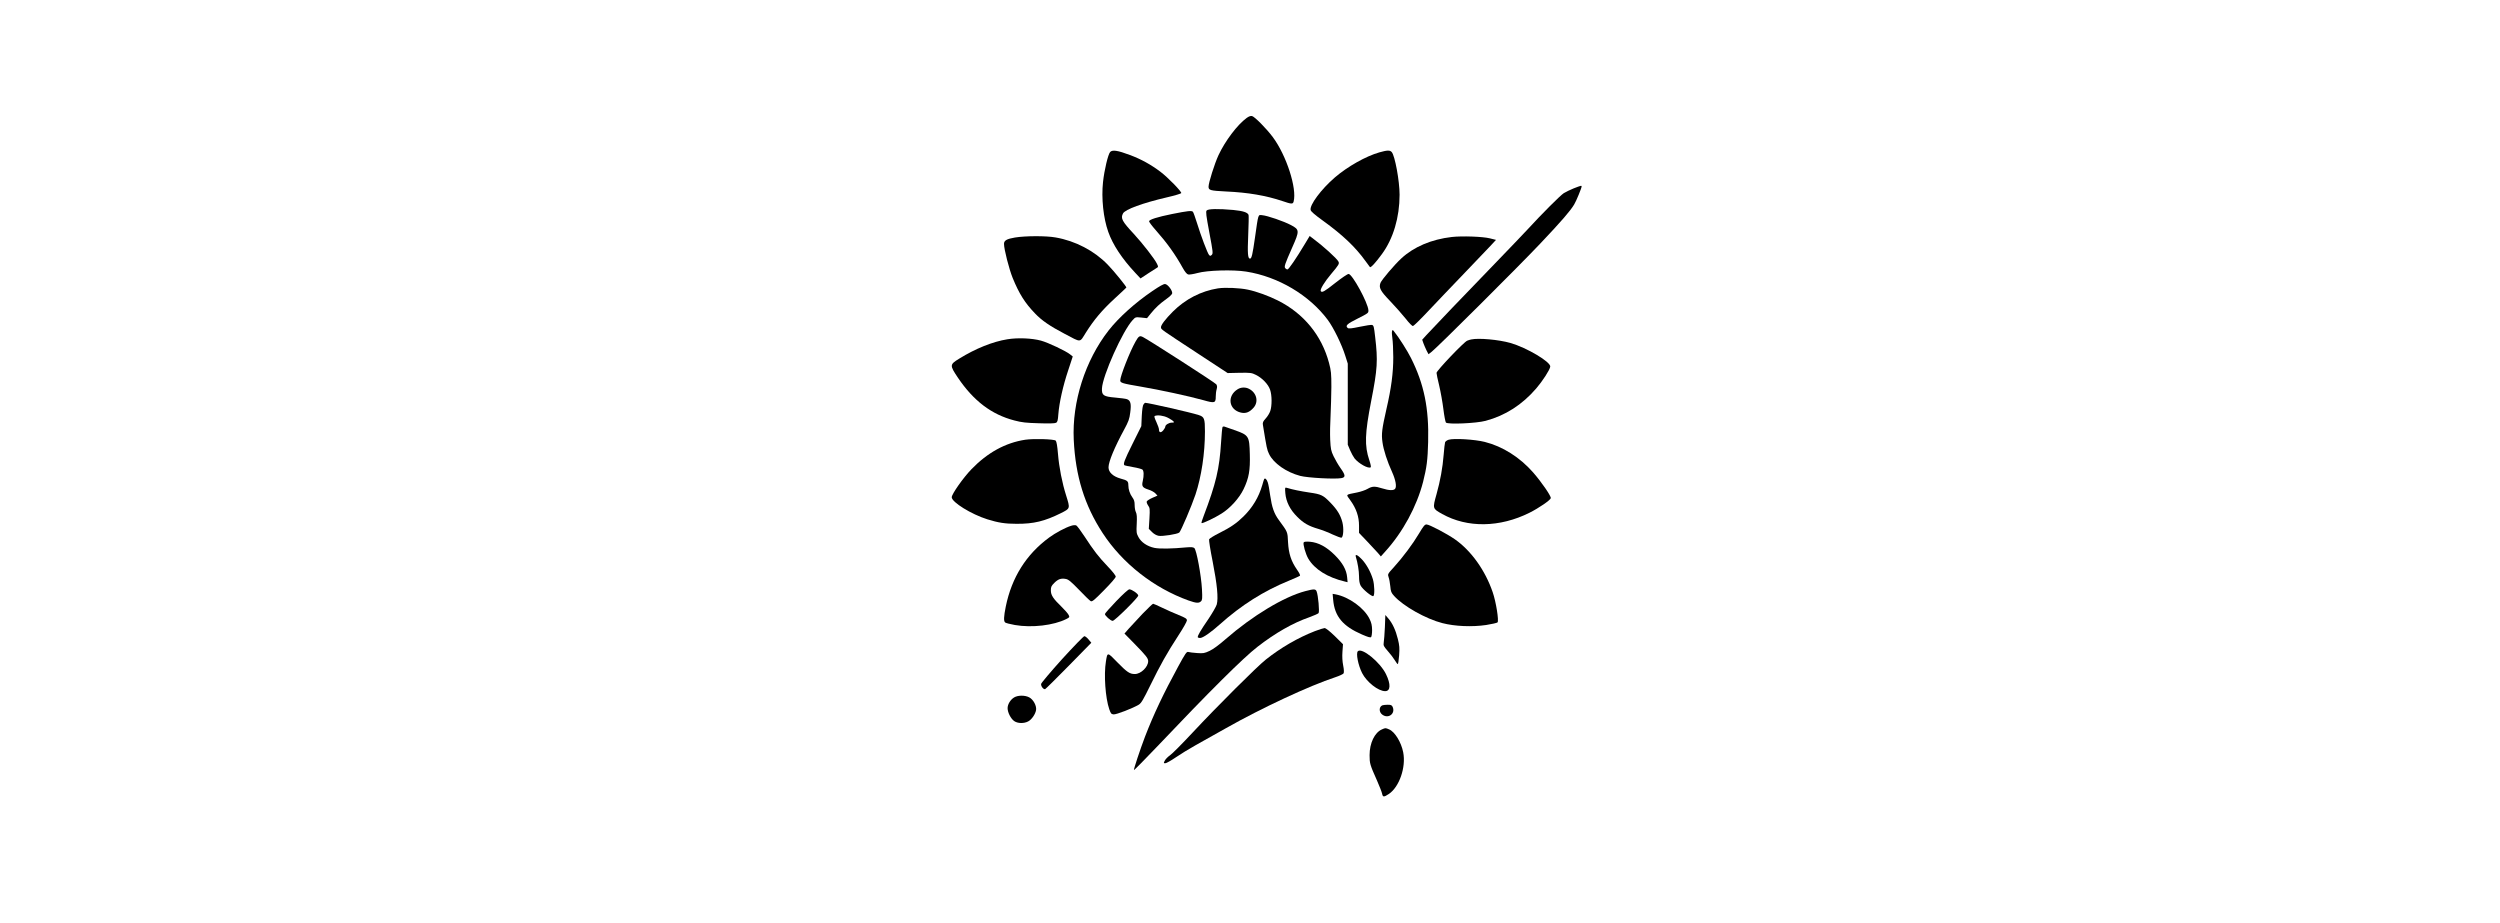 <?xml version="1.0" encoding="UTF-8" standalone="yes"?>
<svg version="1.0" xmlns="http://www.w3.org/2000/svg" width="100%" height="100mm" viewBox="0 0 1024 1024" preserveAspectRatio="xMidYMid meet">
  <g transform="translate(0,1024) scale(0.1,-0.1)" fill="#000000" stroke="none">
    <path d="M5083 8931 c-103 -75 -239 -255 -313 -414 -43 -93 -110 -305 -110
-349 0 -39 18 -44 195 -53 244 -11 442 -45 624 -106 102 -35 117 -36 125 -6
39 145 -80 514 -232 717 -70 94 -200 225 -229 232 -15 4 -35 -3 -60 -21z"/>
    <path d="M3568 8553 c-23 -25 -65 -201 -79 -332 -20 -181 4 -403 58 -554 50
-142 152 -297 300 -455 l58 -62 85 56 c47 30 92 59 100 64 13 7 12 13 -2 42
-26 55 -158 224 -258 333 -130 139 -148 173 -119 227 24 44 218 115 483 177
88 20 161 42 163 48 6 16 -148 174 -230 236 -104 79 -216 141 -340 187 -135
51 -195 60 -219 33z"/>
    <path d="M6555 8549 c-150 -43 -352 -157 -493 -278 -152 -131 -283 -307 -269
-362 4 -17 48 -54 139 -120 217 -157 356 -289 468 -444 23 -33 46 -64 51 -69
9 -10 65 51 132 143 127 172 197 409 197 660 0 153 -52 434 -87 473 -20 23
-49 22 -138 -3z"/>
    <path d="M8713 8150 c-39 -16 -89 -40 -110 -53 -39 -25 -241 -227 -399 -399
-49 -53 -206 -217 -349 -365 -361 -373 -721 -749 -777 -811 l-47 -52 13 -38
c8 -22 24 -58 35 -81 l22 -42 37 29 c73 59 970 952 1206 1202 236 249 331 360
373 430 23 37 83 184 83 200 0 13 -4 12 -87 -20z"/>
    <path d="M4639 7904 c-11 -13 -6 -53 30 -246 40 -212 42 -231 27 -246 -14 -14
-18 -14 -30 -2 -17 18 -90 211 -136 360 -18 58 -37 111 -43 119 -13 16 -56 11
-232 -24 -163 -33 -255 -62 -255 -81 0 -8 33 -52 73 -97 126 -142 217 -269
300 -419 25 -45 46 -70 61 -74 12 -3 58 4 102 16 110 31 397 39 542 16 355
-56 699 -260 905 -536 64 -86 156 -274 195 -400 l27 -85 0 -450 0 -450 26 -62
c14 -33 37 -74 50 -91 47 -57 150 -115 178 -98 6 4 0 34 -15 79 -54 160 -50
294 21 658 70 356 75 447 44 709 -13 115 -16 127 -34 134 -9 3 -70 -6 -136
-20 -96 -20 -124 -23 -135 -13 -29 24 -8 45 111 104 117 59 120 61 119 92 -4
81 -179 403 -220 403 -12 0 -78 -45 -148 -100 -121 -96 -148 -111 -161 -90
-10 17 42 103 115 189 86 102 94 115 81 139 -18 35 -173 175 -283 256 l-36 27
-53 -88 c-95 -159 -180 -283 -193 -283 -8 0 -19 6 -25 14 -14 17 -4 45 78 231
82 184 81 197 -14 247 -81 43 -262 105 -320 110 -47 4 -41 23 -80 -250 -27
-189 -37 -232 -55 -232 -24 0 -29 54 -20 259 5 116 7 217 4 226 -11 28 -60 44
-170 55 -166 15 -279 13 -295 -6z"/>
    <path d="M2511 7604 c-90 -15 -121 -33 -121 -70 0 -60 56 -279 96 -378 72
-176 136 -278 248 -394 75 -79 166 -141 328 -226 190 -100 165 -101 236 12 90
143 179 249 320 379 70 64 128 119 130 122 3 9 -139 185 -207 254 -149 154
-359 264 -579 302 -106 19 -337 18 -451 -1z"/>
    <path d="M7359 7610 c-225 -26 -421 -109 -560 -238 -76 -70 -217 -236 -231
-271 -20 -54 -2 -89 105 -200 56 -58 133 -146 172 -194 42 -54 75 -87 84 -85
9 2 86 77 171 168 85 91 261 274 390 409 129 134 263 274 297 311 l63 68 -68
17 c-79 20 -311 28 -423 15z"/>
    <path d="M4035 7009 c-190 -129 -373 -294 -484 -436 -260 -333 -407 -793 -387
-1213 19 -402 119 -727 321 -1036 219 -336 567 -609 953 -748 86 -30 114 -32
138 -9 15 15 16 32 11 133 -8 153 -61 440 -85 458 -12 10 -35 12 -82 8 -169
-16 -302 -18 -361 -6 -80 17 -146 62 -177 120 -22 41 -24 53 -19 147 4 75 1
109 -9 129 -8 14 -14 50 -14 78 0 40 -6 60 -25 86 -28 38 -45 89 -45 135 0 45
-10 54 -86 74 -85 24 -134 70 -134 125 0 61 66 221 173 418 50 92 59 118 68
190 13 96 4 133 -36 148 -13 5 -72 13 -131 18 -130 11 -150 25 -147 100 6 141
229 639 340 759 32 35 33 35 96 29 l64 -7 43 53 c52 64 97 106 172 160 32 22
60 49 64 60 8 28 -46 102 -78 106 -16 2 -61 -23 -143 -79z"/>
    <path d="M4765 7040 c-188 -30 -361 -119 -500 -257 -86 -86 -136 -153 -133
-177 3 -23 -10 -14 426 -300 l314 -206 131 3 c123 2 136 0 182 -23 70 -34 138
-105 158 -165 21 -61 22 -177 2 -236 -8 -24 -31 -62 -51 -83 -29 -32 -35 -45
-31 -70 43 -263 45 -276 69 -325 49 -102 190 -201 345 -242 84 -22 385 -38
456 -25 50 9 48 32 -9 112 -25 35 -59 95 -77 132 -28 59 -32 80 -37 182 -3 63
-1 183 4 265 4 83 8 227 9 320 0 152 -3 180 -26 267 -81 305 -279 548 -567
693 -101 51 -238 101 -335 121 -89 19 -252 26 -330 14z"/>
    <path d="M6696 6564 c-3 -10 -1 -46 4 -79 5 -33 10 -127 10 -210 0 -174 -22
-342 -76 -575 -50 -222 -57 -276 -44 -367 11 -85 54 -217 107 -332 39 -86 53
-162 33 -186 -17 -20 -66 -19 -142 5 -83 26 -111 25 -163 -5 -23 -14 -76 -32
-116 -40 -135 -28 -126 -16 -73 -91 64 -89 94 -178 94 -278 l0 -80 88 -92 c48
-50 102 -109 121 -130 l33 -39 45 50 c199 218 353 503 424 778 40 159 51 242
56 442 10 373 -45 643 -191 933 -39 78 -132 225 -185 291 -17 23 -19 23 -25 5z"/>
    <path d="M3849 6448 c-62 -109 -169 -381 -169 -430 0 -27 25 -34 225 -68 208
-35 541 -107 698 -151 126 -36 137 -32 137 40 0 25 4 62 10 81 7 25 6 39 -4
55 -11 17 -738 485 -813 524 -37 19 -48 13 -84 -51z"/>
    <path d="M2428 6475 c-163 -26 -354 -103 -535 -215 -107 -66 -107 -73 -14
-212 173 -256 372 -408 626 -474 83 -22 130 -27 271 -31 112 -4 178 -2 191 5
17 9 21 25 26 95 10 129 52 316 109 486 l51 155 -29 23 c-47 38 -243 131 -324
153 -98 27 -258 34 -372 15z"/>
    <path d="M7575 6473 c-11 -2 -31 -8 -45 -14 -36 -14 -340 -333 -340 -357 0
-11 13 -75 30 -143 16 -68 37 -185 46 -259 9 -74 22 -141 28 -149 18 -23 338
-9 441 19 220 59 406 179 562 360 71 83 150 205 155 241 7 52 -259 210 -442
263 -131 37 -353 57 -435 39z"/>
    <path d="M4984 5921 c-122 -74 -101 -229 36 -260 54 -12 95 4 140 55 58 66 34
166 -51 209 -38 20 -88 19 -125 -4z"/>
    <path d="M3939 5753 c-9 -10 -16 -55 -20 -129 l-5 -113 -97 -195 c-92 -185
-108 -228 -89 -240 4 -2 48 -12 96 -20 49 -8 94 -21 102 -27 16 -13 18 -66 4
-127 -14 -58 -3 -74 62 -95 30 -9 65 -28 78 -42 l23 -25 -57 -25 c-31 -14 -59
-32 -62 -40 -3 -8 4 -28 15 -44 20 -28 21 -38 15 -145 l-7 -115 35 -35 c22
-22 49 -37 73 -42 43 -8 208 18 230 36 18 15 137 294 180 422 66 199 105 457
105 700 0 143 -7 162 -69 182 -84 28 -560 136 -595 136 -2 0 -10 -7 -17 -17z
m268 -148 c28 -15 57 -33 63 -40 10 -13 8 -15 -17 -15 -33 0 -73 -25 -73 -45
0 -8 -11 -26 -23 -41 -26 -30 -47 -26 -47 9 0 12 -13 50 -29 84 -20 43 -26 63
-18 67 32 13 97 4 144 -19z"/>
    <path d="M4815 5501 c-3 -6 -11 -82 -16 -169 -18 -294 -56 -457 -194 -820 -16
-40 -26 -75 -23 -77 8 -8 149 59 221 105 98 61 198 172 246 272 59 123 74 209
69 386 -5 205 -11 213 -173 270 -49 17 -97 34 -106 37 -10 4 -20 2 -24 -4z"/>
    <path d="M2625 5360 c-220 -34 -418 -143 -596 -327 -91 -94 -219 -276 -219
-311 0 -55 217 -189 395 -245 122 -38 198 -50 325 -50 191 -1 312 29 493 119
103 52 102 50 57 194 -45 141 -79 316 -91 464 -7 87 -16 136 -25 146 -17 17
-243 24 -339 10z"/>
    <path d="M7324 5360 c-18 -6 -35 -18 -39 -28 -3 -9 -11 -72 -16 -140 -11 -142
-37 -285 -79 -436 -45 -160 -45 -160 63 -220 279 -156 639 -151 969 14 104 52
232 140 236 162 4 23 -101 176 -195 284 -148 169 -339 290 -538 340 -111 28
-344 42 -401 24z"/>
    <path d="M5277 4923 c-2 -4 -12 -34 -21 -67 -39 -133 -107 -248 -209 -348 -76
-75 -145 -122 -273 -186 -56 -28 -104 -58 -108 -67 -3 -10 14 -121 40 -249 49
-251 64 -403 45 -474 -7 -24 -50 -98 -95 -165 -85 -124 -116 -178 -116 -197 0
-5 12 -10 26 -10 31 0 117 60 219 151 239 214 488 371 765 484 63 26 119 51
124 56 6 5 -8 33 -33 68 -65 94 -92 177 -99 304 -5 117 -3 111 -102 246 -53
72 -77 141 -96 273 -8 60 -20 126 -27 145 -12 36 -30 52 -40 36z"/>
    <path d="M5512 4767 c8 -94 52 -183 131 -261 70 -71 127 -104 237 -136 41 -12
113 -40 158 -62 46 -21 90 -37 97 -35 22 9 27 105 10 172 -21 79 -56 137 -129
213 -84 87 -104 97 -236 116 -100 15 -185 32 -254 53 -18 5 -19 1 -14 -60z"/>
    <path d="M3135 4405 c-62 -19 -174 -78 -245 -131 -253 -186 -414 -442 -480
-764 -23 -114 -25 -163 -7 -178 7 -6 56 -19 108 -28 188 -33 431 -4 570 66 38
20 39 21 25 48 -8 15 -42 54 -76 87 -95 92 -120 130 -120 183 0 38 5 50 38 83
43 43 76 54 128 44 29 -5 58 -29 147 -121 61 -64 119 -120 129 -125 16 -9 39
10 148 121 79 80 130 139 130 151 0 12 -37 59 -88 112 -106 111 -156 177 -256
330 -42 64 -84 121 -94 126 -11 5 -32 4 -57 -4z"/>
    <path d="M6996 4320 c-68 -115 -180 -265 -280 -375 -69 -75 -69 -77 -58 -110
7 -18 15 -63 19 -101 5 -59 11 -73 42 -107 102 -114 355 -256 536 -302 139
-36 328 -44 485 -21 63 10 121 23 127 29 17 17 -17 230 -54 336 -83 242 -238
459 -419 586 -91 63 -284 165 -315 165 -20 0 -34 -18 -83 -100z"/>
    <path d="M5716 4221 c-11 -17 21 -129 50 -179 70 -120 216 -211 408 -256 l29
-7 -5 54 c-7 83 -50 160 -137 247 -93 92 -182 140 -276 148 -40 3 -65 1 -69
-7z"/>
    <path d="M6294 4063 c21 -68 36 -159 36 -218 0 -49 6 -81 18 -104 22 -41 126
-126 141 -116 16 10 13 124 -5 186 -25 83 -71 166 -121 220 -46 50 -79 65 -69
32z"/>
    <path d="M3636 3569 c-69 -72 -126 -136 -126 -143 0 -19 64 -76 86 -76 23 0
284 258 284 281 0 19 -71 69 -99 69 -11 0 -69 -52 -145 -131z"/>
    <path d="M5734 3680 c-237 -62 -588 -274 -886 -534 -72 -63 -136 -110 -176
-129 -58 -27 -70 -29 -140 -24 -42 3 -86 8 -97 12 -18 5 -32 -15 -112 -162
-165 -303 -274 -534 -368 -778 -54 -142 -128 -365 -123 -371 3 -2 113 110 245
248 597 629 965 995 1126 1120 197 153 393 265 575 328 50 18 97 39 103 46 12
15 -4 197 -22 242 -11 27 -30 27 -125 2z"/>
    <path d="M6043 3583 c16 -183 107 -292 319 -384 66 -29 94 -37 102 -29 6 6 11
41 11 78 -1 52 -7 80 -28 123 -59 122 -228 244 -376 273 l-34 6 6 -67z"/>
    <path d="M3927 3428 c-59 -62 -128 -137 -154 -166 l-46 -53 110 -112 c130
-133 153 -162 153 -194 0 -65 -81 -143 -148 -143 -56 0 -86 20 -191 127 -115
119 -113 119 -130 12 -24 -146 -6 -404 37 -529 17 -48 22 -55 48 -58 31 -3
215 69 280 108 28 18 49 54 128 215 111 227 184 357 312 554 52 79 94 154 94
166 0 19 -14 28 -92 60 -51 20 -133 57 -183 81 -50 24 -95 44 -100 44 -6 0
-58 -51 -118 -112z"/>
    <path d="M6617 3280 c-4 -74 -9 -151 -13 -171 -5 -33 -1 -41 46 -95 29 -32 63
-78 77 -101 14 -24 29 -43 33 -43 4 0 11 43 15 96 6 81 4 110 -14 182 -24 98
-60 176 -107 230 l-32 37 -5 -135z"/>
    <path d="M5840 3236 c-189 -74 -376 -182 -545 -316 -97 -77 -538 -516 -815
-813 -112 -120 -223 -232 -247 -248 -24 -17 -50 -43 -58 -59 -15 -29 -15 -30
5 -30 12 0 63 29 113 63 51 35 153 98 227 139 74 41 225 126 335 188 394 223
926 471 1213 565 45 15 86 34 91 43 5 11 4 44 -5 87 -9 46 -12 98 -8 153 l6
83 -91 90 c-60 58 -100 89 -114 89 -12 -1 -60 -16 -107 -34z"/>
    <path d="M3035 2926 c-126 -140 -231 -264 -233 -276 -4 -24 25 -62 44 -58 6 2
124 118 262 259 l251 256 -30 36 c-17 21 -38 37 -47 37 -9 0 -120 -115 -247
-254z"/>
    <path d="M6317 3013 c-23 -22 3 -155 47 -242 51 -100 179 -201 256 -201 60 0
64 76 9 189 -66 134 -268 298 -312 254z"/>
    <path d="M2502 2500 c-41 -25 -72 -76 -72 -119 0 -47 35 -116 73 -143 38 -27
108 -29 155 -4 39 20 81 81 88 127 7 46 -30 116 -76 140 -47 25 -125 25 -168
-1z"/>
    <path d="M6590 2413 c-39 -15 -41 -73 -4 -102 70 -55 155 13 114 90 -8 14 -21
19 -53 18 -23 0 -49 -3 -57 -6z"/>
    <path d="M6585 2146 c-82 -35 -138 -153 -138 -286 0 -93 4 -106 82 -281 28
-64 54 -130 57 -147 8 -39 19 -40 75 -3 116 78 192 297 159 463 -22 112 -93
228 -157 254 -39 17 -40 17 -78 0z"/>
  </g>
</svg>